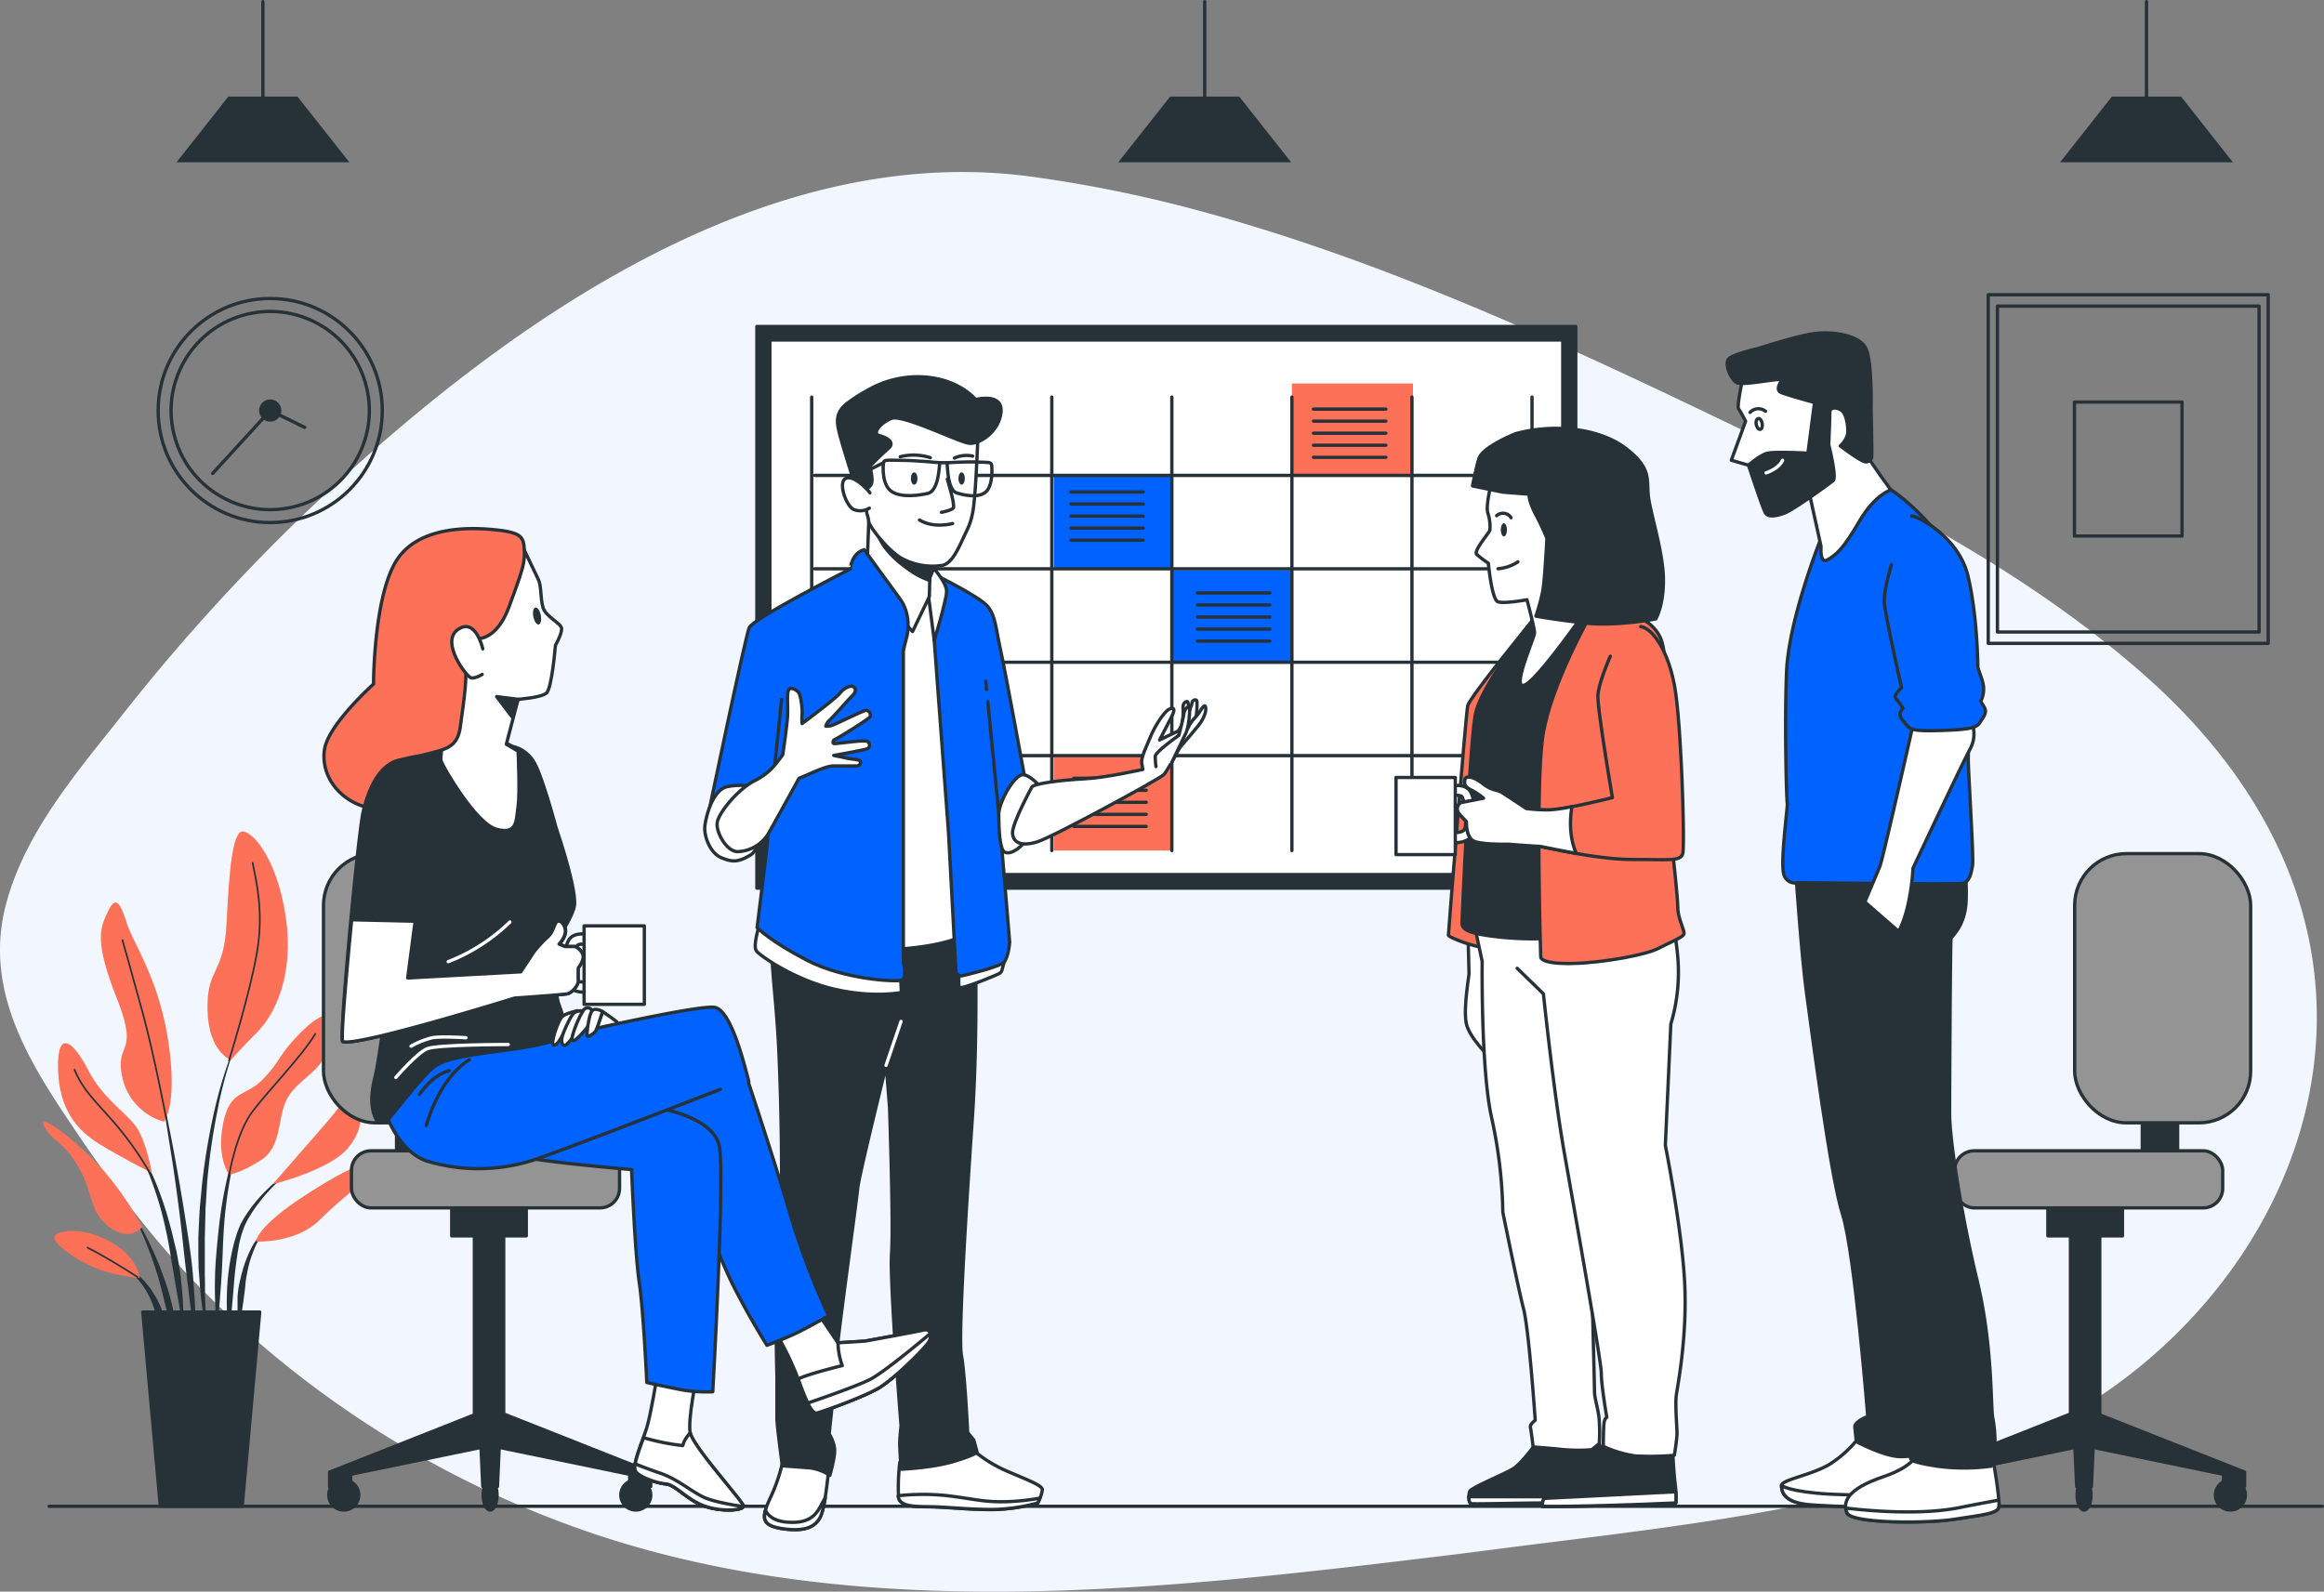 <svg xmlns="http://www.w3.org/2000/svg" width="702.005" height="480.91" viewBox="0 0 702.005 480.91">
  <rect x="0" y="0" width="702.005" height="480.91" fill="#808080" stroke="none"/>
  <g id="Standup_meeting-bro" data-name="Standup meeting-bro" transform="translate(-27.695 -7)">
    <g id="freepik--background-simple--inject-87">
      <path id="Tracé_119762" data-name="Tracé 119762" d="M673.9,209.62c-37.33-32.45-82-54.48-126.28-75.75C498,110,446.15,86.21,393,71.52a402,402,0,0,0-54-11.18c-80.13-10.7-156.82,43.54-212.3,95.25A592.085,592.085,0,0,0,65.19,222.3c-13.67,17.37-30,35.94-35.75,58.18-6.77,26.12,7.38,48,21.49,68.8C62.24,366,74,381.66,88.16,396.07a302.87,302.87,0,0,0,117.35,73.82c82.12,28.11,173.3,17.45,257.66,7.26q7.14-.86,14.26-1.79C529.52,468.57,581.27,464,630.87,445c72-27.55,120.5-108.43,84.46-183C705.47,241.61,691,224.47,673.9,209.62Z" fill="#f2f7ff"/>
    </g>
    <g id="freepik--Floor--inject-87">
      <line id="Ligne_3545" data-name="Ligne 3545" x2="686.67" transform="translate(42.53 462.12)" fill="none" stroke="#263238" stroke-linecap="round" stroke-linejoin="round" stroke-width="1"/>
    </g>
    <g id="freepik--Clock--inject-87">
      <circle id="Ellipse_779" data-name="Ellipse 779" cx="33.85" cy="33.85" r="33.85" transform="translate(75.47 97.19)" fill="none" stroke="#263238" stroke-linecap="round" stroke-linejoin="round" stroke-width="1"/>
      <circle id="Ellipse_780" data-name="Ellipse 780" cx="29.94" cy="29.94" r="29.94" transform="translate(73.301 108.782) rotate(-13.28)" fill="none" stroke="#263238" stroke-linecap="round" stroke-linejoin="round" stroke-width="1"/>
      <circle id="Ellipse_781" data-name="Ellipse 781" cx="2.86" cy="2.86" r="2.86" transform="translate(106.46 128.18)" fill="#263238" stroke="#263238" stroke-linecap="round" stroke-linejoin="round" stroke-width="1"/>
      <path id="Tracé_119764" data-name="Tracé 119764" d="M119.74,136.13l-10.42-5.09L91.94,150.03" fill="none" stroke="#263238" stroke-linecap="round" stroke-linejoin="round" stroke-width="1"/>
    </g>
    <g id="freepik--Picture--inject-87">
      <rect id="Rectangle_3540" data-name="Rectangle 3540" width="84.56" height="105.34" transform="translate(628.28 96.05)" fill="none" stroke="#263238" stroke-linecap="round" stroke-linejoin="round" stroke-width="1"/>
      <rect id="Rectangle_3541" data-name="Rectangle 3541" width="79.04" height="98.46" transform="translate(631.05 99.5)" fill="none" stroke="#263238" stroke-linecap="round" stroke-linejoin="round" stroke-width="1"/>
      <rect id="Rectangle_3542" data-name="Rectangle 3542" width="32.5" height="40.48" transform="translate(654.32 128.48)" fill="none" stroke="#263238" stroke-linecap="round" stroke-linejoin="round" stroke-width="1"/>
    </g>
    <g id="freepik--Lamps--inject-87">
      <line id="Ligne_3546" data-name="Ligne 3546" y1="31.62" transform="translate(391.59 7.5)" fill="none" stroke="#263238" stroke-linecap="round" stroke-linejoin="round" stroke-width="1"/>
      <path id="Tracé_119765" data-name="Tracé 119765" d="M417.7,56.03H365.49l15.66-19.85h20.89Z" fill="#263238"/>
      <line id="Ligne_3547" data-name="Ligne 3547" y1="31.62" transform="translate(676.08 7.5)" fill="none" stroke="#263238" stroke-linecap="round" stroke-linejoin="round" stroke-width="1"/>
      <path id="Tracé_119766" data-name="Tracé 119766" d="M702.18,56.03H649.97l15.66-19.85h20.89Z" fill="#263238"/>
      <line id="Ligne_3548" data-name="Ligne 3548" y1="31.62" transform="translate(107.11 7.5)" fill="none" stroke="#263238" stroke-linecap="round" stroke-linejoin="round" stroke-width="1"/>
      <path id="Tracé_119767" data-name="Tracé 119767" d="M133.22,56.03H81.01L96.67,36.18h20.88Z" fill="#263238"/>
    </g>
    <g id="freepik--Plant--inject-87">
      <path id="Tracé_119768" data-name="Tracé 119768" d="M99.38,321.27h0a.082.082,0,1,0-.13-.08,129.24,129.24,0,0,0-6.74,21.16,197.643,197.643,0,0,0-3.73,21.93l-.53,5.54c-.08.93-.18,1.85-.24,2.78l-.16,2.78c-.08,1.85-.19,3.71-.24,5.57v5.57l.06,2.78c0,.93.11,1.86.17,2.78.14,1.85.25,3.71.42,5.55.36,3.7.91,7.37,1.49,11a.1.1,0,0,0,.19-.02h0c0-1.86-.09-3.71-.13-5.56s-.21-3.68-.19-5.53,0-3.68-.06-5.53V380.95l.15-5.52.06-2.76c0-.92.11-1.84.16-2.75l.33-5.52a196.479,196.479,0,0,1,3.13-21.87,128,128,0,0,1,5.99-21.26Z" fill="#263238"/>
      <path id="Tracé_119769" data-name="Tracé 119769" d="M100.17,350.14a.095.095,0,1,0-.18-.06,128.321,128.321,0,0,0-6.25,28.43c-.49,4.83-1,9.66-1.1,14.52a120.2,120.2,0,0,0,.52,14.57.1.1,0,0,0,.19,0c.56-4.84.91-9.66,1.24-14.49s.39-9.65.7-14.47A128.741,128.741,0,0,1,97,364.28a132.26,132.26,0,0,1,3.17-14.14Z" fill="#263238"/>
      <path id="Tracé_119770" data-name="Tracé 119770" d="M116.18,360.29a.11.11,0,0,0-.14,0,49,49,0,0,0-10.7,9.33,43.115,43.115,0,0,0-4.18,5.82L100.3,377l-.68,1.69a15,15,0,0,0-.58,1.71c-.18.57-.37,1.15-.52,1.72a68.621,68.621,0,0,0-2.22,14.12,82.411,82.411,0,0,0,.53,14.22.11.11,0,0,0,.09.08.09.09,0,0,0,.11-.09l1.22-14.07A123.31,123.31,0,0,1,100,382.53c.13-.57.29-1.12.43-1.68a15.857,15.857,0,0,1,.5-1.66l.57-1.62.73-1.54a41.791,41.791,0,0,1,3.84-5.82,48.3,48.3,0,0,1,10.05-9.78h0a.11.11,0,0,0,.06-.14Z" fill="#263238"/>
      <path id="Tracé_119771" data-name="Tracé 119771" d="M108.43,378.37a15.7,15.7,0,0,0-4.87,5.85,34.932,34.932,0,0,0-2.72,7.17c-.19.61-.34,1.23-.48,1.86l-.44,1.87a32.589,32.589,0,0,0-.47,3.8c0,1.28,0,2.55,0,3.83a35,35,0,0,0,.5,3.8.13.13,0,0,0,.08.08.11.11,0,0,0,.12-.08,33.41,33.41,0,0,0,.67-3.74c.2-1.24.39-2.47.54-3.71s.34-2.45.44-3.68a26.962,26.962,0,0,1,.53-3.68,33.09,33.09,0,0,1,2.09-7.1,15.63,15.63,0,0,1,4.08-6.1h0a.106.106,0,0,0-.07-.17Z" fill="#263238"/>
      <path id="Tracé_119772" data-name="Tracé 119772" d="M86,392.47c-.53-6.25-1.56-12.43-2.53-18.61s-2.06-12.35-3.19-18.5-2.39-12.28-3.72-18.4a.1.1,0,0,0-.19,0c1.07,6.16,2,12.34,3,18.52s1.82,12.36,2.6,18.56,1.36,12.41,2.14,18.6l2.28,18.6a.1.1,0,0,0,.2-.01c.07-1.57.07-3.14.11-4.71s-.06-3.13-.09-4.7C86.49,398.72,86.22,395.6,86,392.47Z" fill="#263238"/>
      <path id="Tracé_119773" data-name="Tracé 119773" d="M82.24,392.38c-.33-2.47-.79-4.93-1.26-7.38l-.88-3.65c-.29-1.22-.56-2.44-.91-3.64a103.15,103.15,0,0,0-4.78-14.21l-.75-1.72-.83-1.68c-.53-1.13-1.17-2.21-1.78-3.3a27.63,27.63,0,0,0-4.51-6,.1.1,0,0,0-.13.14h0a27.661,27.661,0,0,1,4.12,6.11c.54,1.11,1.12,2.21,1.58,3.35l.74,1.7.65,1.74a101.859,101.859,0,0,1,4.16,14.21c.57,2.41,1,4.86,1.41,7.28l.59,3.66c.21,1.22.47,2.43.64,3.65.39,2.45.84,4.88,1.27,7.33s.82,4.89,1.34,7.34a.1.1,0,0,0,.1.08.09.09,0,0,0,.09-.09q0-3.75-.17-7.49C82.79,397.35,82.5,394.87,82.24,392.38Z" fill="#263238"/>
      <path id="Tracé_119774" data-name="Tracé 119774" d="M77.07,392.7a98.647,98.647,0,0,0-4-9.63,85.714,85.714,0,0,0-5-9.13.11.11,0,0,0-.13,0,.1.1,0,0,0,0,.14,85.287,85.287,0,0,1,4.25,9.4c1.27,3.2,2.41,6.44,3.37,9.74s1.67,6.64,2.55,9.95,1.67,6.64,2.68,10a.1.1,0,0,0,.09.07.09.09,0,0,0,.1-.09,49.729,49.729,0,0,0-1-10.4,64.839,64.839,0,0,0-2.91-10.05Z" fill="#263238"/>
      <path id="Tracé_119775" data-name="Tracé 119775" d="M76.86,403.62a23.159,23.159,0,0,0-2.75-5.77,24,24,0,0,0-4-5A18.81,18.81,0,0,0,67.56,391a10.62,10.62,0,0,0-2.89-1.31.1.1,0,1,0-.07.19h0a14.38,14.38,0,0,1,4.79,3.72,22.72,22.72,0,0,1,3.33,5.06c1,1.79,1.44,3.77,2.27,5.62.36.95.72,1.91,1.14,2.85A25.063,25.063,0,0,0,77.41,410h0a.11.11,0,0,0,.09.06.1.1,0,0,0,.1-.1,22.63,22.63,0,0,0-.12-3.19C77.33,405.7,77.11,404.66,76.86,403.62Z" fill="#263238"/>
      <path id="Tracé_119776" data-name="Tracé 119776" d="M77.24,345.91a17.79,17.79,0,0,1-12.6-13.39c-2.36-11,5.25-6.3-1.57-23.63s-5.25-21.26-2.89-26.25,3.67-3.41,5.77,3.15,9.72,16.8,12.6,36S77.24,345.91,77.24,345.91Z" fill="#fc7157"/>
      <path id="Tracé_119777" data-name="Tracé 119777" d="M97.46,327.27s-6.83-2.36-7.09-15.23,5-10.23,5.77-26.25,1.84-27.3,4.73-27.56S111.37,266.1,114,284s-3.41,29.67-8.66,34.92S97.46,327.27,97.46,327.27Z" fill="#fc7157"/>
      <path id="Tracé_119778" data-name="Tracé 119778" d="M73.57,361.4S72,352,68.84,347.48s-10-8.4-14.44-17.06-9.45-12.86-9.18-.53,5.77,18.64,12.6,22.84S73.57,361.4,73.57,361.4Z" fill="#fc7157"/>
      <path id="Tracé_119779" data-name="Tracé 119779" d="M70.68,377.67s-6.3-12.07-15.49-21-16.54-13.39-13.91-8.93,5.77,4.21,10.24,12.08,3.15,13.65,9.45,18.11S70.68,377.67,70.68,377.67Z" fill="#fc7157"/>
      <path id="Tracé_119780" data-name="Tracé 119780" d="M69.89,393.16c-.26-.79-.52-6.56-9.45-11.29s-17.32-2.89-16.27-.52,6.56,6.3,12.07,8.66S69.89,393.16,69.89,393.16Z" fill="#fc7157"/>
      <path id="Tracé_119781" data-name="Tracé 119781" d="M96.93,361.92s-3.94-5-1.84-15.49,6.83-7.87,12.08-13.39,4.2-6.3,9.45-12.07,10-8.93,12.07-6.56-1,9.71-4.2,13.91-8.13,6.3-10.5,11.55-1.31,13.65-7.35,17.59S96.93,361.92,96.93,361.92Z" fill="#fc7157"/>
      <path id="Tracé_119782" data-name="Tracé 119782" d="M110.06,364.81s9.45-10.76,16.27-18.64,9.45-13.91,9.71-8.66,2.37,9.45-3.15,16.27S110.06,364.81,110.06,364.81Z" fill="#fc7157"/>
      <path id="Tracé_119783" data-name="Tracé 119783" d="M105.07,382.13s-.26-4.2,14.7-13.91,21.26-11.55,19.69-7.61-8.14,7.87-15.23,15S105.07,382.13,105.07,382.13Z" fill="#fc7157"/>
      <path id="Tracé_119784" data-name="Tracé 119784" d="M77.87,344.79S74.35,326,70.68,312.57s-6-21.53-6-21.53" fill="none" stroke="#263238" stroke-linecap="round" stroke-linejoin="round" stroke-width="0.5"/>
      <path id="Tracé_119785" data-name="Tracé 119785" d="M96.85,327.47s6.38-20.41,8.48-32.75-.26-21.53-1.31-27" fill="none" stroke="#263238" stroke-linecap="round" stroke-linejoin="round" stroke-width="0.5"/>
      <path id="Tracé_119786" data-name="Tracé 119786" d="M72.74,361a99.72,99.72,0,0,0-9.67-13.78c-5.78-6.83-10.24-10.5-12.87-17.06" fill="none" stroke="#263238" stroke-linecap="round" stroke-linejoin="round" stroke-width="0.5"/>
      <path id="Tracé_119787" data-name="Tracé 119787" d="M96.93,361.92s2.1-12.6,7.09-19.16,15-16.8,18.9-23.37" fill="none" stroke="#263238" stroke-linecap="round" stroke-linejoin="round" stroke-width="0.5"/>
      <path id="Tracé_119788" data-name="Tracé 119788" d="M69.27,392.87s-8.83-5.75-15.13-8.9" fill="none" stroke="#263238" stroke-linecap="round" stroke-linejoin="round" stroke-width="0.5"/>
      <path id="Tracé_119789" data-name="Tracé 119789" d="M100.85,462.12H76.13l-5.3-58.69h35.32Z" fill="#263238" stroke="#263238" stroke-linecap="round" stroke-linejoin="round" stroke-width="1"/>
    </g>
    <g id="freepik--Board--inject-87">
      <rect id="Rectangle_3543" data-name="Rectangle 3543" width="247.36" height="169.7" transform="translate(256.32 105.64)" fill="#263238" stroke="#263238" stroke-linecap="round" stroke-linejoin="round" stroke-width="1"/>
      <rect id="Rectangle_3544" data-name="Rectangle 3544" width="239.51" height="161.51" transform="translate(260.25 109.73)" fill="#fff" stroke="#263238" stroke-linecap="round" stroke-linejoin="round" stroke-width="1"/>
      <rect id="Rectangle_3545" data-name="Rectangle 3545" width="35.2" height="28.22" transform="translate(346.02 150.64)" fill="#0062ff"/>
      <rect id="Rectangle_3546" data-name="Rectangle 3546" width="36.51" height="28.22" transform="translate(381.43 179.32)" fill="#0062ff"/>
      <path id="Tracé_124002" data-name="Tracé 124002" d="M0,0H35.2V28.22H0Z" transform="translate(346.02 235.76)" fill="#fc7157"/>
      <rect id="Rectangle_3548" data-name="Rectangle 3548" width="36.571" height="28.22" transform="translate(417.939 122.87)" fill="#fc7157"/>
      <line id="Ligne_3549" data-name="Ligne 3549" y2="137.02" transform="translate(272.88 126.97)" fill="none" stroke="#263238" stroke-linecap="round" stroke-linejoin="round" stroke-width="1"/>
      <line id="Ligne_3550" data-name="Ligne 3550" y2="137.02" transform="translate(309.14 126.97)" fill="none" stroke="#263238" stroke-linecap="round" stroke-linejoin="round" stroke-width="1"/>
      <line id="Ligne_3551" data-name="Ligne 3551" y2="137.02" transform="translate(345.41 126.97)" fill="none" stroke="#263238" stroke-linecap="round" stroke-linejoin="round" stroke-width="1"/>
      <line id="Ligne_3552" data-name="Ligne 3552" y2="137.02" transform="translate(381.67 126.97)" fill="none" stroke="#263238" stroke-linecap="round" stroke-linejoin="round" stroke-width="1"/>
      <line id="Ligne_3553" data-name="Ligne 3553" y2="137.02" transform="translate(417.94 126.97)" fill="none" stroke="#263238" stroke-linecap="round" stroke-linejoin="round" stroke-width="1"/>
      <line id="Ligne_3554" data-name="Ligne 3554" y2="137.02" transform="translate(454.2 126.97)" fill="none" stroke="#263238" stroke-linecap="round" stroke-linejoin="round" stroke-width="1"/>
      <line id="Ligne_3555" data-name="Ligne 3555" y2="137.02" transform="translate(490.47 126.97)" fill="none" stroke="#263238" stroke-linecap="round" stroke-linejoin="round" stroke-width="1"/>
      <line id="Ligne_3556" data-name="Ligne 3556" x2="217.14" transform="translate(273.79 150.64)" fill="none" stroke="#263238" stroke-linecap="round" stroke-linejoin="round" stroke-width="1"/>
      <line id="Ligne_3557" data-name="Ligne 3557" x2="217.14" transform="translate(273.79 178.86)" fill="none" stroke="#263238" stroke-linecap="round" stroke-linejoin="round" stroke-width="1"/>
      <line id="Ligne_3558" data-name="Ligne 3558" x2="217.14" transform="translate(273.79 207.09)" fill="none" stroke="#263238" stroke-linecap="round" stroke-linejoin="round" stroke-width="1"/>
      <line id="Ligne_3559" data-name="Ligne 3559" x2="217.14" transform="translate(273.79 235.31)" fill="none" stroke="#263238" stroke-linecap="round" stroke-linejoin="round" stroke-width="1"/>
      <line id="Ligne_3560" data-name="Ligne 3560" x2="21.85" transform="translate(351.17 155.65)" fill="none" stroke="#263238" stroke-linecap="round" stroke-linejoin="round" stroke-width="1"/>
      <line id="Ligne_3561" data-name="Ligne 3561" x2="21.85" transform="translate(351.17 159.29)" fill="none" stroke="#263238" stroke-linecap="round" stroke-linejoin="round" stroke-width="1"/>
      <line id="Ligne_3562" data-name="Ligne 3562" x2="21.85" transform="translate(351.17 162.93)" fill="none" stroke="#263238" stroke-linecap="round" stroke-linejoin="round" stroke-width="1"/>
      <line id="Ligne_3563" data-name="Ligne 3563" x2="21.85" transform="translate(351.17 166.57)" fill="none" stroke="#263238" stroke-linecap="round" stroke-linejoin="round" stroke-width="1"/>
      <line id="Ligne_3564" data-name="Ligne 3564" x2="21.85" transform="translate(351.17 170.21)" fill="none" stroke="#263238" stroke-linecap="round" stroke-linejoin="round" stroke-width="1"/>
      <line id="Ligne_3565" data-name="Ligne 3565" x2="21.85" transform="translate(389.41 186.15)" fill="none" stroke="#263238" stroke-linecap="round" stroke-linejoin="round" stroke-width="1"/>
      <line id="Ligne_3566" data-name="Ligne 3566" x2="21.85" transform="translate(389.41 189.79)" fill="none" stroke="#263238" stroke-linecap="round" stroke-linejoin="round" stroke-width="1"/>
      <line id="Ligne_3567" data-name="Ligne 3567" x2="21.85" transform="translate(389.41 193.43)" fill="none" stroke="#263238" stroke-linecap="round" stroke-linejoin="round" stroke-width="1"/>
      <line id="Ligne_3568" data-name="Ligne 3568" x2="21.85" transform="translate(389.41 197.07)" fill="none" stroke="#263238" stroke-linecap="round" stroke-linejoin="round" stroke-width="1"/>
      <line id="Ligne_3569" data-name="Ligne 3569" x2="21.85" transform="translate(389.41 200.71)" fill="none" stroke="#263238" stroke-linecap="round" stroke-linejoin="round" stroke-width="1"/>
      <line id="Ligne_3570" data-name="Ligne 3570" x2="21.85" transform="translate(352.08 242.14)" fill="none" stroke="#263238" stroke-linecap="round" stroke-linejoin="round" stroke-width="1"/>
      <line id="Ligne_3571" data-name="Ligne 3571" x2="21.85" transform="translate(352.08 245.78)" fill="none" stroke="#263238" stroke-linecap="round" stroke-linejoin="round" stroke-width="1"/>
      <line id="Ligne_3572" data-name="Ligne 3572" x2="21.85" transform="translate(352.08 249.42)" fill="none" stroke="#263238" stroke-linecap="round" stroke-linejoin="round" stroke-width="1"/>
      <line id="Ligne_3573" data-name="Ligne 3573" x2="21.85" transform="translate(352.08 253.06)" fill="none" stroke="#263238" stroke-linecap="round" stroke-linejoin="round" stroke-width="1"/>
      <line id="Ligne_3574" data-name="Ligne 3574" x2="21.85" transform="translate(352.08 256.7)" fill="none" stroke="#263238" stroke-linecap="round" stroke-linejoin="round" stroke-width="1"/>
      <line id="Ligne_3575" data-name="Ligne 3575" x2="21.85" transform="translate(424.46 130.61)" fill="none" stroke="#263238" stroke-linecap="round" stroke-linejoin="round" stroke-width="1"/>
      <line id="Ligne_3576" data-name="Ligne 3576" x2="21.85" transform="translate(424.46 134.25)" fill="none" stroke="#263238" stroke-linecap="round" stroke-linejoin="round" stroke-width="1"/>
      <line id="Ligne_3577" data-name="Ligne 3577" x2="21.85" transform="translate(424.46 137.89)" fill="none" stroke="#263238" stroke-linecap="round" stroke-linejoin="round" stroke-width="1"/>
      <line id="Ligne_3578" data-name="Ligne 3578" x2="21.85" transform="translate(424.46 141.53)" fill="none" stroke="#263238" stroke-linecap="round" stroke-linejoin="round" stroke-width="1"/>
      <line id="Ligne_3579" data-name="Ligne 3579" x2="21.85" transform="translate(424.46 145.18)" fill="none" stroke="#263238" stroke-linecap="round" stroke-linejoin="round" stroke-width="1"/>
    </g>
    <g id="freepik--Chair--inject-87">
      <rect id="Rectangle_3549" data-name="Rectangle 3549" width="10.67" height="18.95" transform="translate(685.48 359.44) rotate(180)" fill="#263238" stroke="#263238" stroke-linecap="round" stroke-linejoin="round" stroke-width="1"/>
      <rect id="Rectangle_3550" data-name="Rectangle 3550" width="53.17" height="81.34" rx="15.63" transform="translate(707.55 346.26) rotate(180)" fill="#949494" stroke="#263238" stroke-linecap="round" stroke-linejoin="round" stroke-width="1"/>
      <path id="Tracé_119790" data-name="Tracé 119790" d="M696.91,458.73a4.52,4.52,0,1,1,4.51,4.51A4.52,4.52,0,0,1,696.91,458.73Z" fill="#263238" stroke="#263238" stroke-linecap="round" stroke-linejoin="round" stroke-width="1"/>
      <path id="Tracé_119791" data-name="Tracé 119791" d="M608.7,458.73a4.52,4.52,0,1,1,4.51,4.51A4.52,4.52,0,0,1,608.7,458.73Z" fill="#263238" stroke="#263238" stroke-linecap="round" stroke-linejoin="round" stroke-width="1"/>
      <path id="Tracé_119792" data-name="Tracé 119792" d="M655.12,458.73c0-2.5.94-4.52,2.1-4.52s2.1,2,2.1,4.52-.94,4.51-2.1,4.51S655.12,461.22,655.12,458.73Z" fill="#263238" stroke="#263238" stroke-linecap="round" stroke-linejoin="round" stroke-width="1"/>
      <path id="Tracé_119793" data-name="Tracé 119793" d="M653.11,434.22V369.5h8.86v64.99l43.74,17.3v4.34h-6.36v-3.68l-42.14-8.69-42.15,8.69v3.68h-6.35v-4.34Z" fill="#263238" stroke="#263238" stroke-linecap="round" stroke-linejoin="round" stroke-width="1"/>
      <path id="Tracé_119794" data-name="Tracé 119794" d="M659.44,456.12H655l-.95-21.01h6.34Z" fill="#263238" stroke="#263238" stroke-linecap="round" stroke-linejoin="round" stroke-width="1"/>
      <rect id="Rectangle_3551" data-name="Rectangle 3551" width="22.53" height="13.38" transform="translate(668.82 380.42) rotate(180)" fill="#263238" stroke="#263238" stroke-linecap="round" stroke-linejoin="round" stroke-width="1"/>
      <rect id="Rectangle_3552" data-name="Rectangle 3552" width="80.98" height="17.25" rx="5.91" transform="translate(699.1 371.96) rotate(180)" fill="#949494" stroke="#263238" stroke-linecap="round" stroke-linejoin="round" stroke-width="1"/>
    </g>
    <g id="freepik--character-4--inject-87">
      <path id="Tracé_119795" data-name="Tracé 119795" d="M589.72,440.64a34,34,0,0,1-9.56,8.91c-5.65,3.25-14.33,4.56-14.33,6.29s.65,4.78,7.16,5.65,34.75,1.3,38.44.43.22-19.11.22-19.11S594.49,443.68,589.72,440.64Z" fill="#fff" stroke="#263238" stroke-linecap="round" stroke-linejoin="round" stroke-width="1"/>
      <path id="Tracé_119796" data-name="Tracé 119796" d="M573,461.49c6.52.87,34.75,1.3,38.44.43.94-.22,1.42-1.57,1.6-3.47-7.87.25-23.22.48-32.43,0-12.38-.65-14.77-2.61-14.77-2.61C565.83,457.58,566.48,460.62,573,461.49Z" fill="#fff" stroke="#263238" stroke-linecap="round" stroke-linejoin="round" stroke-width="1"/>
      <path id="Tracé_119797" data-name="Tracé 119797" d="M570.17,270.82s1.74,25.63,3.26,36.49,7.17,55.15,10.86,66.66,7.6,61,7.6,61-4.13,1.52-3.91,3.25.43,4.35.43,4.35,8.47,4.56,13.47,4.56S613.17,445,613.17,445s-1.3-19.33-2-34.53-6.94-79.92-6.94-79.92L603,266.05Z" fill="#263238" stroke="#263238" stroke-linecap="round" stroke-linejoin="round" stroke-width="1"/>
      <path id="Tracé_119798" data-name="Tracé 119798" d="M606.87,445.42s.44,4.13-10.42,7.82-12.16,7.6-10.86,10.86,23.89,3.25,32.36,1.95,12.81-1.74,13.46-3.47-1.74-15-1.74-15Z" fill="#fff" stroke="#263238" stroke-linecap="round" stroke-linejoin="round" stroke-width="1"/>
      <path id="Tracé_119799" data-name="Tracé 119799" d="M631.41,462.58a7.47,7.47,0,0,0,.06-2.33c-3,.55-7,1.3-12.22,2.33-11.6,2.25-26.9.92-34,.08a5.646,5.646,0,0,0,.37,1.44c1.3,3.25,23.89,3.25,32.36,1.95S630.76,464.31,631.41,462.58Z" fill="#fff" stroke="#263238" stroke-linecap="round" stroke-linejoin="round" stroke-width="1"/>
      <path id="Tracé_119800" data-name="Tracé 119800" d="M578,277.12l6.3,7.6s4.77,52.55,6.51,66.24,10,62.54,10,62.54L606,439.56l-1.3,3.25a9.811,9.811,0,0,0,0,4.35c.22.87-.22,1.52,8,2.82a60.378,60.378,0,0,0,16.51,0,17.5,17.5,0,0,0,1.08-6.08,37.193,37.193,0,0,0-.65-8.47c-.65-3.47,0-21.93-4.77-41.69s-8.26-42.57-8.26-50.17.22-52.12.44-53,4.34-3.7,4.56-11.73-.87-11.08-.87-11.08H578.42" fill="#263238" stroke="#263238" stroke-linecap="round" stroke-linejoin="round" stroke-width="1"/>
      <path id="Tracé_119801" data-name="Tracé 119801" d="M577.77,169.63S568,194,567.35,210s0,38.87.22,39.74-2.39,19.11-.87,21.93a3.48,3.48,0,0,0,4.12,2s47.56.65,49.73.21,2.61-3.25,3-5.43-1.3-28-1.3-31.92,1.3-47.56-4.13-59.72-18.89-22.15-20.63-22.58S581.68,158.55,577.77,169.63Z" fill="#0062ff" stroke="#263238" stroke-linecap="round" stroke-linejoin="round" stroke-width="1"/>
      <path id="Tracé_119802" data-name="Tracé 119802" d="M554,121.8s-1.66,8-1.17,8.64,2.16,3.82,2.16,3.82l-4.32,11.8,5.16,1.49,7.31,12.63L574.45,157l3.33,15.12s-.5,5.48,2,4,4.65-3.16,9.47-11.47,9.63-9.63,9.63-9.63-6-8-7.14-10.47-.5-6.64-2.49-16.78-8.81-12.29-18.11-12.29S554.85,117.31,554,121.8Z" fill="#fff" stroke="#263238" stroke-linecap="round" stroke-linejoin="round" stroke-width="1"/>
      <path id="Tracé_119803" data-name="Tracé 119803" d="M558.67,112.33s-7.48,1.66-8.81,3.16.67,6.14,2.5,7.14S566,121,565.81,121.8s-2,3,0,3.82,10,3,10,3l-2,15.29s-9.8-.5-12.13,0-5.81,3.65-5.81,3.65S560.16,160.68,561,162s3.15,1,5.81,0,13.46-8.81,14.62-9.81-1.33-10.8-1.33-10.8.33-8.14.33-9.8,2.16-1.66,3.66-.5,2,5.65,1.66,7.31a7.709,7.709,0,0,1-2.16,3.33s6.31,4.81,7.64,4.81a1.72,1.72,0,0,0,1.83-1.32c.17-.5-.17-14.79-.17-14.79s.34-13.62-1.49-17.94-10.47-5.49-15.95-4.66S558.67,112.33,558.67,112.33Z" fill="#263238" stroke="#263238" stroke-linecap="round" stroke-linejoin="round" stroke-width="1"/>
      <path id="Tracé_119804" data-name="Tracé 119804" d="M560,134.93c.16.91-.11,1.71-.61,1.8s-1-.58-1.19-1.48.12-1.71.62-1.79S559.83,134,560,134.93Z" fill="none" stroke="#263238" stroke-linecap="round" stroke-linejoin="round" stroke-width="1"/>
      <path id="Tracé_119805" data-name="Tracé 119805" d="M556.34,131.6a3.41,3.41,0,0,1,4.66-.33" fill="none" stroke="#263238" stroke-linecap="round" stroke-linejoin="round" stroke-width="1"/>
      <path id="Tracé_119806" data-name="Tracé 119806" d="M561.16,149.88s3.82-1.17,5-3.82" fill="none" stroke="#fff" stroke-linecap="round" stroke-linejoin="round" stroke-width="1"/>
      <path id="Tracé_119807" data-name="Tracé 119807" d="M605.79,225s-9.34,41.48-10.21,43.65S591,279.51,591,279.51l10.21,8.9s1.52-2.39,2.82-8a68.281,68.281,0,0,0,1.52-11.08s14.77-31.48,17.15-35.83.66-7.6.66-8.68S605.79,225,605.79,225Z" fill="#fff" stroke="#263238" stroke-linecap="round" stroke-linejoin="round" stroke-width="1"/>
      <path id="Tracé_119808" data-name="Tracé 119808" d="M599.05,177.66s-2.38,7.6-2.17,11.29,5.21,25.85,5.21,25.85-2.6,2.39-1.73,3.25a21.628,21.628,0,0,1,2.17,3s-2,1.52,0,3.7,1.08,3.25,10.2,3,11.95-.66,13-2.39,2.39-3,1.31-4.78L626,218.92a8.25,8.25,0,0,0,.87-4.34c-.22-2.39-1.74-5.21-1.74-6.3s-.21-15.85-3-27.36-14.76-17.81-16.94-18" fill="#0062ff" stroke="#263238" stroke-linecap="round" stroke-linejoin="round" stroke-width="1"/>
    </g>
    <g id="freepik--character-3--inject-87">
      <path id="Tracé_119809" data-name="Tracé 119809" d="M471.09,287.13s.35,13.62.35,14.13-1.71,10.22-.86,14.82,7.67,10.9,7.67,10.9l.68-41Z" fill="#fff" stroke="#263238" stroke-linecap="round" stroke-linejoin="round" stroke-width="1"/>
      <path id="Tracé_119810" data-name="Tracé 119810" d="M491.64,193.2s-20,24.36-20.6,27.06-5.83,68.69-5.83,69.32,8.12,3.75,11.45,3.75h4.78s-5.62-45.38-3.12-62.24,8.54-21.65,13.12-28.1S496,191.54,491.64,193.2Z" fill="#fc7157" stroke="#263238" stroke-linecap="round" stroke-linejoin="round" stroke-width="1"/>
      <path id="Tracé_119811" data-name="Tracé 119811" d="M492.69,441.74s-5.21,7.49-8.12,9.16-12.49,5.62-12.91,6.66-.41,3.54.42,3.75,15.19-.21,23.94-.21,14.57.41,15.61-.63.21-14.57-.84-17.27l-1-2.71-15.61-.42Z" fill="#263238" stroke="#263238" stroke-linecap="round" stroke-linejoin="round" stroke-width="1"/>
      <path id="Tracé_119812" data-name="Tracé 119812" d="M512,459.22H471.39c0,1,.18,2,.69,2.09.83.2,15.19-.21,23.94-.21s14.57.41,15.61-.63a2.62,2.62,0,0,0,.37-1.25Z" fill="#fff" stroke="#263238" stroke-linecap="round" stroke-linejoin="round" stroke-width="1"/>
      <path id="Tracé_119813" data-name="Tracé 119813" d="M472.7,284.79l2.71,12.7s-.42,33.1,2.91,47.46a141.921,141.921,0,0,1,3.33,28.31s4.58,22.69,6.25,29.14,3.54,33.72,3.54,33.72-1.67,1.25-1.46,2.08.83,6,.83,6,.83,0,7.5.62a53.5,53.5,0,0,0,10.19.21l2.29-1.87a58,58,0,0,0,0-6.66c-.2-3.75-1.45-6.67-1.45-9.16s-1.46-57.45-1.46-57.45l.62-86.18-36.42-2.08Z" fill="#fff" stroke="#263238" stroke-linecap="round" stroke-linejoin="round" stroke-width="1"/>
      <path id="Tracé_119814" data-name="Tracé 119814" d="M513.08,441.32a40.431,40.431,0,0,1-3.74,7.08c-1.88,2.5-9.58,6.87-12.7,8.53a6.25,6.25,0,0,0-3.12,5.21s7.07.21,30.39-.63l10-.41a31.005,31.005,0,0,0-.21-5.83c-.41-3.12-.83-11-.83-11Z" fill="#263238" stroke="#263238" stroke-linecap="round" stroke-linejoin="round" stroke-width="1"/>
      <path id="Tracé_119815" data-name="Tracé 119815" d="M523.91,461.51l10-.41a28.98,28.98,0,0,0,0-3.37l-39.84,2a6.63,6.63,0,0,0-.55,2.38S500.59,462.35,523.91,461.51Z" fill="#fff" stroke="#263238" stroke-linecap="round" stroke-linejoin="round" stroke-width="1"/>
      <path id="Tracé_119816" data-name="Tracé 119816" d="M486,299.57l7.91,7.7s3.13,30,6.25,47.67,11.24,63.28,11.24,67,1.66,13.33,1.66,13.33-.62.2-.83,1.66S512,444,512,444a34.158,34.158,0,0,0,9.79,2.91,83,83,0,0,0,11.65-.2,63.355,63.355,0,0,0,.84-6.46c0-1.66-.63-8.95-.21-11.86s3.33-17.7,2.5-33.93-5.83-41.42-5.83-41.42l1.66-36.64a54.441,54.441,0,0,0,2.08-20.4c-1-11.24-3.53-15.61-3.53-15.61l-48.71.21" fill="#fff" stroke="#263238" stroke-linecap="round" stroke-linejoin="round" stroke-width="1"/>
      <path id="Tracé_119817" data-name="Tracé 119817" d="M491.64,193.2S475,213.81,473.33,223s-4,61-4,63.07,3.33,2.91,7.29,3.54a95.569,95.569,0,0,0,17.07,1c6.86-.21,13.94-2.5,15-3.75s-1-38.09,2.5-58.28,7.08-31,5-35S498.72,189,491.64,193.2Z" fill="#263238" stroke="#263238" stroke-linecap="round" stroke-linejoin="round" stroke-width="1"/>
      <path id="Tracé_119818" data-name="Tracé 119818" d="M508.5,192.16S496,214,493.73,229.42s-.63,66.82-.63,66.82,0,2.08,9.58,1.87,22.48-2.7,26-4.58,7.49-3.33,7.7-4.37-1.88-4.78-1.88-7.91-1.45-16-1.45-16-.42-56.82-3.54-64.94S514.12,189.87,508.5,192.16Z" fill="#fc7157" stroke="#263238" stroke-linecap="round" stroke-linejoin="round" stroke-width="1"/>
      <path id="Tracé_119819" data-name="Tracé 119819" d="M478.11,153.24s-1.66,6.66-1,8.74a13,13,0,0,1,.63,5.2c-.21.84-5,6.25-4,7.29a32.2,32.2,0,0,0,3.54,2.71s1,11,2.92,11.65,8.74-.62,8.74-.62,2.29,8.53,2.29,10-7.08,17.07-3.12,15.82,19.77-24.15,19.77-24.15-.21-29.35-4.79-36.84S484.78,146.79,478.11,153.24Z" fill="#fff" stroke="#263238" stroke-linecap="round" stroke-linejoin="round" stroke-width="1"/>
      <path id="Tracé_119820" data-name="Tracé 119820" d="M482.9,167.08c0,1.09-.42,2-.93,2s-.94-.89-.94-2,.42-2,.94-2S482.9,166,482.9,167.08Z" fill="#263238"/>
      <path id="Tracé_119821" data-name="Tracé 119821" d="M479.78,162.81a2.88,2.88,0,0,1,4.37.63" fill="none" stroke="#263238" stroke-linecap="round" stroke-linejoin="round" stroke-width="1"/>
      <path id="Tracé_119822" data-name="Tracé 119822" d="M480.2,178.84a12.73,12.73,0,0,0,6-2.08" fill="none" stroke="#263238" stroke-linecap="round" stroke-linejoin="round" stroke-width="1"/>
      <path id="Tracé_119823" data-name="Tracé 119823" d="M485.61,138s-10.2,4-11.24,7.7-1.88,8.12-1.88,8.12l9.16,1.88,7.91.62s-.21,1.87,2.08,6.24a76.156,76.156,0,0,1,3.33,7.08s-.62,12.28-1.24,15.82a58.988,58.988,0,0,1-2.09,7.7s5.21,1,14.78,2.09S527.86,194,527.86,194s2.5-4.17,2.29-12.49-4.16-20.19-4.58-25,.84-8.12-6.66-13.95S498.1,134.71,485.61,138Z" fill="#263238" stroke="#263238" stroke-linecap="round" stroke-linejoin="round" stroke-width="1"/>
      <path id="Tracé_119824" data-name="Tracé 119824" d="M467.17,261.61a10.188,10.188,0,0,1-1.57-.11l.47-3c1,.15,3.26.14,3.95-.84.94-1.34.2-8.77-.75-10-.36-.42-2.07-.42-3.3-.13l-.69-2.93c.74-.17,4.52-.93,6.27,1.11s2.8,11,.92,13.7C471.18,261.27,468.78,261.61,467.17,261.61Z" fill="#fff" stroke="#263238" stroke-linecap="round" stroke-linejoin="round" stroke-width="1"/>
      <rect id="Rectangle_3553" data-name="Rectangle 3553" width="17.9" height="23.31" transform="translate(449.39 241.91)" fill="#fff" stroke="#263238" stroke-linecap="round" stroke-linejoin="round" stroke-width="1"/>
      <path id="Tracé_119825" data-name="Tracé 119825" d="M514.12,205.28s-3.53,7.91-3.74,11.86S514.75,248,514.75,248s-15,3.74-19.15,3.74a50.726,50.726,0,0,1-6.87-.41s-5.62-3.75-7.29-4.79-2.91-.42-5.82-2.71-5.21-2.49-5.42-1.24-.2,2.08,1.88,3.12a19.808,19.808,0,0,1,3.74,2.5s-5,1-6.45,1.25-1.87,2.28-1,3.33,2.29,2.49,2.29,2.49-.21,5,2.5,6,10.2.83,10.2.83,7.91.63,9.16.63,17.07,3.95,28.31,3.95,14.57.63,15.19-1.87-.42-39.34-2.5-50.58-6.87-17.49-10.2-17.9" fill="#fc7157" stroke="#263238" stroke-linecap="round" stroke-linejoin="round" stroke-width="1"/>
      <path id="Tracé_119826" data-name="Tracé 119826" d="M502.52,250.7a44.739,44.739,0,0,1-6.92,1,50.731,50.731,0,0,1-6.87-.41s-5.62-3.75-7.29-4.79-2.91-.42-5.82-2.71-5.21-2.49-5.42-1.24-.2,2.08,1.88,3.12a19.808,19.808,0,0,1,3.74,2.5s-5,1-6.45,1.25-1.87,2.28-1,3.33,2.29,2.49,2.29,2.49-.21,5,2.5,6,10.2.83,10.2.83,7.91.63,9.16.63c.66,0,5.36,1.1,11.31,2.13C501.64,259.82,501.92,254.35,502.52,250.7Z" fill="#fff" stroke="#263238" stroke-linecap="round" stroke-linejoin="round" stroke-width="1"/>
    </g>
    <g id="freepik--character-2--inject-87">
      <path id="Tracé_119827" data-name="Tracé 119827" d="M264.59,446.37a53.051,53.051,0,0,1-4,12.76c-3,6.37-3.19,8.77,3.59,9.76s10.16-.6,11.56-4.18,2-12.16,2.39-14.15S273.17,442.38,264.59,446.37Z" fill="#fff" stroke="#263238" stroke-linecap="round" stroke-linejoin="round" stroke-width="1"/>
      <path id="Tracé_119828" data-name="Tracé 119828" d="M275.76,461.72c-1.4,2.59-3.19,5.78-10.37,5.18-4.07-.34-5.77-2.1-6.47-3.55-.92,3.3.27,4.81,5.28,5.54,6.77,1,10.16-.6,11.56-4.18a28.33,28.33,0,0,0,1.2-5.18C276.6,460.17,276.19,460.91,275.76,461.72Z" fill="#fff" stroke="#263238" stroke-linecap="round" stroke-linejoin="round" stroke-width="1"/>
      <path id="Tracé_119829" data-name="Tracé 119829" d="M321,444.58a40.32,40.32,0,0,0,10.56,6.77c6.38,2.79,11,4.39,11,5.78a12.25,12.25,0,0,1-1.4,4,55.249,55.249,0,0,1-13.55,2c-6.78,0-12.36-.6-17.34-.8s-10.77.4-11.16-3.18a64.04,64.04,0,0,1,.39-10.37S317,443.38,321,444.58Z" fill="#fff" stroke="#263238" stroke-linecap="round" stroke-linejoin="round" stroke-width="1"/>
      <path id="Tracé_119830" data-name="Tracé 119830" d="M341.13,461.12s.35-.65.7-1.47a70.464,70.464,0,0,1-9.87,1.07c-7.17.2-9.76-.8-17.94-1.79a69.311,69.311,0,0,0-15,0v.17c.39,3.58,6.18,3,11.16,3.18s10.56.8,17.34.8A55.249,55.249,0,0,0,341.13,461.12Z" fill="#fff" stroke="#263238" stroke-linecap="round" stroke-linejoin="round" stroke-width="1"/>
      <path id="Tracé_119831" data-name="Tracé 119831" d="M322.21,288.28s1,30.15-.82,56.81-4.31,65.83-3.28,71.37S320,439.84,320,439.84l1.85,2.26,1,3.69s-1,1-7.38,2.87-15.59,2.26-15.59,2.26-.41-6.16-.41-7.8.41-5.33.41-5.33-3.48-43.27-2.87-52.09-.61-44.1-.61-44.1l-1-12.71s-8.2,33-8.61,37.12-6.16,45.94-6.16,48.4-2.46,25.84-2.46,25.84a11.81,11.81,0,0,1,1.64,4.51c.21,2.26-1.43,8-1.43,8a14.76,14.76,0,0,0-5.95-2.25l-8.41-.62s-1.64-11.9-1.64-14.36V422.82s-.82-29.33.62-40.61.61-46.14-.21-60.91-2.87-27.89-1.43-31.17a42.831,42.831,0,0,0,2.25-7.39,228.49,228.49,0,0,0,31.79,4.31c17,1,25.64-2.05,25.64-2.05Z" fill="#263238" stroke="#263238" stroke-linecap="round" stroke-linejoin="round" stroke-width="1"/>
      <line id="Ligne_3580" data-name="Ligne 3580" y1="13.27" x2="4.53" transform="translate(295.34 315.62)" fill="none" stroke="#fff" stroke-linecap="round" stroke-linejoin="round" stroke-width="1"/>
      <path id="Tracé_119832" data-name="Tracé 119832" d="M295,293.75s3.67.39,11.59-.77,11.19-2.9,11.19-2.9-5.21-100.57-5.21-101.54a6.09,6.09,0,0,0-5.4-6.47c-5.41-1-12.55,1.35-14.1,7.34S295,293.75,295,293.75Z" fill="#fff" stroke="#263238" stroke-linecap="round" stroke-linejoin="round" stroke-width="1"/>
      <path id="Tracé_119833" data-name="Tracé 119833" d="M317.56,299s-.58,6,0,6.37,6.18-1.73,9.85-3.28,2.45-.93,3.63-4.42.81-3.49-2.86-2.53S317.56,299,317.56,299Z" fill="#fff" stroke="#263238" stroke-linecap="round" stroke-linejoin="round" stroke-width="1"/>
      <path id="Tracé_119834" data-name="Tracé 119834" d="M309.9,200.56l4.32,58.21,2.24,42s.74,1.34,1.93,1.05,11.46-2.68,12.65-4.17,1.64-5.36,1.64-6-3.12-37.22-3.12-37.22l8-10.72s-6.11-33.49-7.6-40.19-1.48-10.27-3.87-13.25-16.08-9.68-16.08-9.68Z" fill="#0062ff" stroke="#263238" stroke-linecap="round" stroke-linejoin="round" stroke-width="1"/>
      <path id="Tracé_119835" data-name="Tracé 119835" d="M308.27,177s5.51,5.8,5.36,8.78-3.73,14.74-3.73,14.74l-2.23-17.27S306.48,179,308.27,177Z" fill="#fff" stroke="#263238" stroke-linecap="round" stroke-linejoin="round" stroke-width="1"/>
      <path id="Tracé_119836" data-name="Tracé 119836" d="M290.12,164.64l-.46,12.18s4,10,6.55,13,7.14,8,7.14,8l5.07-10.57.14-5.81,2.24-5.51a24.65,24.65,0,0,1-9.68-4.61c-4.76-3.72-9.68-8.19-10.12-8.34S290.12,164.64,290.12,164.64Z" fill="#fff" stroke="#263238" stroke-linecap="round" stroke-linejoin="round" stroke-width="1"/>
      <path id="Tracé_119837" data-name="Tracé 119837" d="M293.12,169s1.29,4.73,9.46,10.32a23.939,23.939,0,0,0,6,3.08v-.92l2.24-5.51a24.65,24.65,0,0,1-9.68-4.61c-1.21-.95-2.42-1.94-3.58-2.89L296,168Z" fill="#263238" stroke="#263238" stroke-linecap="round" stroke-linejoin="round" stroke-width="1"/>
      <path id="Tracé_119838" data-name="Tracé 119838" d="M323.12,138.6s-.53,12.48-.89,16.77-.54,8-2.5,11.95-4.1,10-7.49,10.52a19.29,19.29,0,0,1-12.48-2.32c-4.11-2.5-9.46-9.45-9.64-10.88a9.89,9.89,0,0,0-.53-2.32s-2.14-12.84-2.14-18.55.53-10.52,9.63-13.73S323.12,138.6,323.12,138.6Z" fill="#fff" stroke="#263238" stroke-linecap="round" stroke-linejoin="round" stroke-width="1"/>
      <path id="Tracé_119839" data-name="Tracé 119839" d="M293.33,138.6s5.53,1.43,2.68,3.92-5.53,5.35-5.53,5.35.89,3.57.54,5-2.14,2.5-3.39,1.07-2.32-2.5-2.32-2.5-3.39-10.7-4.1-13.73-1.43-6.25,3-9.28a46.092,46.092,0,0,1,5.35-3.39,30.13,30.13,0,0,1,17.84-4.1c10.34.89,15,6.78,15,6.78s8.2-2.14,7.67,3.74-6.42,9.81-9.63,9.46-20.16-8.92-23.55-7.49S291,138.06,293.33,138.6Z" fill="#263238" stroke="#263238" stroke-linecap="round" stroke-linejoin="round" stroke-width="1"/>
      <path id="Tracé_119840" data-name="Tracé 119840" d="M313.85,151.8s2.49,8,1.78,8.74-3.57,1.25-3.57,1.25" fill="none" stroke="#263238" stroke-linecap="round" stroke-linejoin="round" stroke-width="1"/>
      <path id="Tracé_119841" data-name="Tracé 119841" d="M315.45,165.18s-5.71,1.6-10-1.07" fill="none" stroke="#263238" stroke-linecap="round" stroke-linejoin="round" stroke-width="1"/>
      <path id="Tracé_119842" data-name="Tracé 119842" d="M311.56,146.8s-7.52-.71-11.45-.71-5.35-.36-5.53.71-.53,6.78,2.5,8.74,8.56,1.07,10.88.54,3-4.46,3.21-5.71S311.56,146.8,311.56,146.8Z" fill="none" stroke="#263238" stroke-linecap="round" stroke-linejoin="round" stroke-width="1"/>
      <path id="Tracé_119843" data-name="Tracé 119843" d="M313.77,146.82s6-.38,9.09-.22,4.24-.12,4.38.92.43,6.55-2,8.31-6.79.68-8.64.07-2.4-4.42-2.54-5.63S313.77,146.82,313.77,146.82Z" fill="none" stroke="#263238" stroke-linecap="round" stroke-linejoin="round" stroke-width="1"/>
      <line id="Ligne_3581" data-name="Ligne 3581" x1="9.27" y2="4.64" transform="translate(285.31 146.8)" fill="none" stroke="#263238" stroke-linecap="round" stroke-linejoin="round" stroke-width="1"/>
      <line id="Ligne_3582" data-name="Ligne 3582" x2="2.4" transform="translate(311.56 146.8)" fill="none" stroke="#263238" stroke-linecap="round" stroke-linejoin="round" stroke-width="1"/>
      <path id="Tracé_119844" data-name="Tracé 119844" d="M290.48,155.9s-4.1-5.17-7-4.46-.35,8.21,2,9.45a5.166,5.166,0,0,0,4.81-.35" fill="#fff" stroke="#263238" stroke-linecap="round" stroke-linejoin="round" stroke-width="1"/>
      <path id="Tracé_119845" data-name="Tracé 119845" d="M304.84,151.58c0,1-.43,1.86-1,1.86s-1-.83-1-1.86.43-1.86,1-1.86S304.84,150.55,304.84,151.58Z" fill="#263238"/>
      <ellipse id="Ellipse_782" data-name="Ellipse 782" cx="0.97" cy="1.86" rx="0.97" ry="1.86" transform="translate(317.2 149.72)" fill="#263238"/>
      <path id="Tracé_119846" data-name="Tracé 119846" d="M299.63,145a16.57,16.57,0,0,1,9.08.29" fill="none" stroke="#263238" stroke-linecap="round" stroke-linejoin="round" stroke-width="1"/>
      <path id="Tracé_119847" data-name="Tracé 119847" d="M316,145.4a8.73,8.73,0,0,1,5.51-.59" fill="none" stroke="#263238" stroke-linecap="round" stroke-linejoin="round" stroke-width="1"/>
      <path id="Tracé_119848" data-name="Tracé 119848" d="M299.78,303.21l.21,3.67s-8.49,1.73-20.27-1-22.39-10-23.55-11.58,1-8.11,1-8.11-1.55-.38,1.16.58,13.32,10.23,27.79,12.74S300,301.09,299.78,303.21Z" fill="#fff" stroke="#263238" stroke-linecap="round" stroke-linejoin="round" stroke-width="1"/>
      <path id="Tracé_119849" data-name="Tracé 119849" d="M288.76,173.09s7.3,10.13,10.72,14.74,2.53,10.27,2.09,11.76-1,4-1,4V297.7s1.34,5.06-.75,5.51-17.27-.3-28.43-6.1-15-9.83-15-9.83l2.83-22.93,1.19-12.8-18.46.09s10.87-52.2,12.06-55,30.52-17.72,30.52-17.72S284.89,174.06,288.76,173.09Z" fill="#0062ff" stroke="#263238" stroke-linecap="round" stroke-linejoin="round" stroke-width="1"/>
      <line id="Ligne_3583" data-name="Ligne 3583" x1="0.24" y1="2.49" transform="translate(325.46 212.83)" fill="none" stroke="#263238" stroke-linecap="round" stroke-linejoin="round" stroke-width="1"/>
      <line id="Ligne_3584" data-name="Ligne 3584" x1="3.49" y1="35.44" transform="translate(326.07 219.01)" fill="none" stroke="#263238" stroke-linecap="round" stroke-linejoin="round" stroke-width="1"/>
      <line id="Ligne_3585" data-name="Ligne 3585" y1="33.25" x2="3.47" transform="translate(260.33 218.3)" fill="#fff" stroke="#263238" stroke-linecap="round" stroke-linejoin="round" stroke-width="1"/>
      <path id="Tracé_119850" data-name="Tracé 119850" d="M255.33,244.66a21,21,0,0,0-7.83,0c-4.51.8-6.63,9.16-6.9,12.08s1.59,8,5,9.42,5.18,1.32,8.76-.8,3.19-11.94,3-15.26a9.05,9.05,0,0,0-2.03-5.44Z" fill="#fff" stroke="#263238" stroke-linecap="round" stroke-linejoin="round" stroke-width="1"/>
      <path id="Tracé_119851" data-name="Tracé 119851" d="M264.14,235.06s1.32-8.9,1.46-11.81-.27-6.51.26-7.7,2.39-.13,3.05.66,1.2,4.91,1.07,6.5a16.909,16.909,0,0,0,0,2.92s10.21-7.56,11.41-9.15,3.58-2.79,4.38-1.73-.14,2-1.07,2.92-5.7,6.37-6.5,7a3.7,3.7,0,0,0-1.06,1.72,4.55,4.55,0,0,0,2-.27c1.2-.39,9.42-4.51,10.22-4.51a1.47,1.47,0,0,1,1.19,1.86c-.26.8-10.35,6.9-10.74,7s-.8,1.07-.14,1.2,8.89-1.2,9.95-.67a1.27,1.27,0,0,1,.27,2.13c-.53.4-10.35,2.12-10.35,2.12l4.51.93c1.33.27,3.58.27,3.58,1.06s-.53,1.2-1.46,1.2h-6.9c-1.46,0-4.37,1.19-6.76,2.25s-3.45,1.46-3.45,1.46-6.51,11.81-8.89,16.06a11.4,11.4,0,0,1-9.43,6.1c-3.45.27-7-6-6.36-9s6.23-9.82,11.14-12.34S261.88,238,264.14,235.06Z" fill="#fff" stroke="#263238" stroke-linecap="round" stroke-linejoin="round" stroke-width="1"/>
      <path id="Tracé_119852" data-name="Tracé 119852" d="M343.24,246.2s-3.79-4.93-6.45-5.12-7.4,8.34-7.4,11.95.19,10.43,1.71,11.38,4.36-.76,6.07-3S343.24,246.2,343.24,246.2Z" fill="#fff" stroke="#263238" stroke-linecap="round" stroke-linejoin="round" stroke-width="1"/>
      <path id="Tracé_119853" data-name="Tracé 119853" d="M386.74,222.8s.22-4.06-.55-3.84-1.31.77-1.09,2.63a27.091,27.091,0,0,1-.66,5.92Z" fill="#fff" stroke="#263238" stroke-linecap="round" stroke-linejoin="round" stroke-width="1"/>
      <path id="Tracé_119854" data-name="Tracé 119854" d="M339.36,244.84s-6,11-5.81,13.93,2.74,4,7.35,2.63,36.74-18.86,38.27-20.29,6.8-12.39,8.56-14.37,1.53-6.9,1.53-7.78-1.53-.55-1.53.55-3.73,8.22-4.28,8.44-5.48,2.63-5.48,2.63,2.52-4.93,3.4-6.58,1.64-3.51-.22-2.85-4.83,5.7-5.93,8.45-3,6.36-2.63,8.11l.33,1.76s-11.08,2.52-17.66,2.85S339.69,243.74,339.36,244.84Z" fill="#fff" stroke="#263238" stroke-linecap="round" stroke-linejoin="round" stroke-width="1"/>
      <path id="Tracé_119855" data-name="Tracé 119855" d="M383.78,233.22s5.81-6.7,6.58-7.9,1.75-3.07,1.53-4.5-1.2.33-2,1.54-2.3,2.3-3.18,4.27a4.88,4.88,0,0,1-3,2.53Z" fill="#fff" stroke="#263238" stroke-linecap="round" stroke-linejoin="round" stroke-width="1"/>
      <path id="Tracé_119856" data-name="Tracé 119856" d="M381.7,237.27s3.29-6.8,4.16-8.66,1.1-5.05,1.21-7-1.54-.66-1.76,1-1.53,6.58-1.53,6.58-7.13,5-7.13,6.36a30.33,30.33,0,0,0,.22,3.07" fill="#fff" stroke="#263238" stroke-linecap="round" stroke-linejoin="round" stroke-width="1"/>
    </g>
    <g id="freepik--character-1--inject-87">
      <rect id="Rectangle_3554" data-name="Rectangle 3554" width="10.67" height="18.95" transform="translate(147.48 340.5)" fill="#263238" stroke="#263238" stroke-linecap="round" stroke-linejoin="round" stroke-width="1"/>
      <rect id="Rectangle_3555" data-name="Rectangle 3555" width="53.17" height="81.34" rx="15.63" transform="translate(125.41 264.92)" fill="#949494" stroke="#263238" stroke-linecap="round" stroke-linejoin="round" stroke-width="1"/>
      <path id="Tracé_119857" data-name="Tracé 119857" d="M136.06,458.73a4.52,4.52,0,1,0-4.51,4.51A4.52,4.52,0,0,0,136.06,458.73Z" fill="#263238" stroke="#263238" stroke-linecap="round" stroke-linejoin="round" stroke-width="1"/>
      <path id="Tracé_119858" data-name="Tracé 119858" d="M224.27,458.73a4.52,4.52,0,1,0-4.51,4.51A4.52,4.52,0,0,0,224.27,458.73Z" fill="#263238" stroke="#263238" stroke-linecap="round" stroke-linejoin="round" stroke-width="1"/>
      <path id="Tracé_119859" data-name="Tracé 119859" d="M177.84,458.73c0-2.5-.94-4.52-2.09-4.52s-2.1,2-2.1,4.52.94,4.51,2.1,4.51S177.84,461.22,177.84,458.73Z" fill="#263238" stroke="#263238" stroke-linecap="round" stroke-linejoin="round" stroke-width="1"/>
      <path id="Tracé_119860" data-name="Tracé 119860" d="M179.85,434.22V369.5h-8.86v64.99l-43.73,17.3v4.34h6.35v-3.68l42.15-8.69,42.14,8.69v3.68h6.36v-4.34Z" fill="#263238" stroke="#263238" stroke-linecap="round" stroke-linejoin="round" stroke-width="1"/>
      <path id="Tracé_119861" data-name="Tracé 119861" d="M173.53,456.12h4.43l.95-21.01h-6.33Z" fill="#263238" stroke="#263238" stroke-linecap="round" stroke-linejoin="round" stroke-width="1"/>
      <rect id="Rectangle_3556" data-name="Rectangle 3556" width="22.53" height="13.38" transform="translate(164.14 367.03)" fill="#263238" stroke="#263238" stroke-linecap="round" stroke-linejoin="round" stroke-width="1"/>
      <rect id="Rectangle_3557" data-name="Rectangle 3557" width="80.98" height="17.25" rx="5.91" transform="translate(133.86 354.71)" fill="#949494" stroke="#263238" stroke-linecap="round" stroke-linejoin="round" stroke-width="1"/>
      <path id="Tracé_119862" data-name="Tracé 119862" d="M273.9,402.5l6.89,10.22,8.17-.51s15.57-2.81,17.61-3.32,2.81,1.27,1.79,3.32-10.47,11.23-15.06,14-17.62,7.4-18.89,7.66-2.81-2.3-5.62-10.21a89.229,89.229,0,0,0-7.91-15.83Z" fill="#fff" stroke="#263238" stroke-linecap="round" stroke-linejoin="round" stroke-width="1"/>
      <path id="Tracé_119863" data-name="Tracé 119863" d="M308.36,412.21c1-2,.26-3.83-1.79-3.32S289,412.21,289,412.21l-8.17.51a21.23,21.23,0,0,0,1.28,6.89s-11.49,2.81-13.28,4.09c2.81,7.91,4.34,10.46,5.62,10.21s14.29-4.85,18.89-7.66S307.34,414.25,308.36,412.21Z" fill="#fff" stroke="#263238" stroke-linecap="round" stroke-linejoin="round" stroke-width="1"/>
      <path id="Tracé_119864" data-name="Tracé 119864" d="M308.36,412.21a3.33,3.33,0,0,0,.36-2.3c-4.67,3.93-14.44,12-18.35,13.95-3.73,1.86-13.41,5.27-18.68,7.08,1.13,2.29,2,3.12,2.72,3,1.27-.26,14.29-4.85,18.89-7.66S307.34,414.25,308.36,412.21Z" fill="#fff" stroke="#263238" stroke-linecap="round" stroke-linejoin="round" stroke-width="1"/>
      <path id="Tracé_119865" data-name="Tracé 119865" d="M248.46,318.17s11.24,33,17.78,55.23A225.307,225.307,0,0,0,278,404.55s-5.36,3.06-8.94,4.85-9.7,4.08-9.7,4.08-4.85-7.66-9.95-17.61-13.79-34.21-17.88-41.62-9.7-18.64-9.7-18.64-2.55-12.76,7.15-16.08S245.66,314.6,248.46,318.17Z" fill="#0062ff" stroke="#263238" stroke-linecap="round" stroke-linejoin="round" stroke-width="1"/>
      <path id="Tracé_119866" data-name="Tracé 119866" d="M209.72,312.65s4.4,2.93,4.52,3.41-.12.86-1.1,1.23-5.49,1.22-5.49,1.22Z" fill="#fff" stroke="#263238" stroke-linecap="round" stroke-linejoin="round" stroke-width="1"/>
      <path id="Tracé_119867" data-name="Tracé 119867" d="M226.05,423.47s-1.76,10.95-3,14.94-4.48,11.26-3.45,13.06,6.48,3.66,9.26,3.89,6.34,4.78,11.51,6.65,12,1.37,11.85,0-15.31-18-16.05-22.1,1.91-16.74,1.91-16.74Z" fill="#fff" stroke="#263238" stroke-linecap="round" stroke-linejoin="round" stroke-width="1"/>
      <path id="Tracé_119868" data-name="Tracé 119868" d="M234.32,442.62l-.41,1.15a70.748,70.748,0,0,1-11.82-2.38c-1.41,3.91-3.25,8.67-2.44,10.08,1,1.81,6.48,3.66,9.26,3.89s6.34,4.78,11.51,6.65,12,1.37,11.85,0-15.31-18-16.05-22.1A10.66,10.66,0,0,0,234.32,442.62Z" fill="#fff" stroke="#263238" stroke-linecap="round" stroke-linejoin="round" stroke-width="1"/>
      <path id="Tracé_119869" data-name="Tracé 119869" d="M240.11,459.3c-4.09-2-7.79-5.44-13.24-7.28-3.54-1.21-6-2.18-7.3-2.72a3.55,3.55,0,0,0,.08,2.17c1,1.81,6.48,3.66,9.26,3.89s6.34,4.78,11.51,6.65c4.94,1.8,11.36,1.41,11.81.19C248.82,461.7,242.92,460.68,240.11,459.3Z" fill="#fff" stroke="#263238" stroke-linecap="round" stroke-linejoin="round" stroke-width="1"/>
      <path id="Tracé_119870" data-name="Tracé 119870" d="M223.34,341.23s20.17,2.3,21.71,12.51S243,427.52,243,427.52a43.938,43.938,0,0,1-8.93-.51c-4.09-.76-11-2.29-11-2.29s-1-21.7-2.3-30.39-2.3-33.95-2.3-33.95-33.7-2.81-36.76-4.85S223.34,341.23,223.34,341.23Z" fill="#0062ff" stroke="#263238" stroke-linecap="round" stroke-linejoin="round" stroke-width="1"/>
      <path id="Tracé_119871" data-name="Tracé 119871" d="M245.3,336.12s-45.19,17.62-56.68,21.45a54.27,54.27,0,0,1-31.91.26c-7.91-2.56-11.8-12.72-11.8-12.72s-2-2.35-1-4.64,17.37-16.86,27.32-19.41,28-1.44,28-1.44,38.92-9,44.28-8.26,9.63,19.85,10.39,22.4" fill="#0062ff" stroke="#263238" stroke-linecap="round" stroke-linejoin="round" stroke-width="1"/>
      <path id="Tracé_119872" data-name="Tracé 119872" d="M156.45,347.1s3.58-14,13-19.91" fill="none" stroke="#263238" stroke-linecap="round" stroke-linejoin="round" stroke-width="1"/>
      <path id="Tracé_119873" data-name="Tracé 119873" d="M154.41,337.66s3.83-5.88,8.94-7.15" fill="none" stroke="#263238" stroke-linecap="round" stroke-linejoin="round" stroke-width="1"/>
      <path id="Tracé_119874" data-name="Tracé 119874" d="M182.52,232.51a10.09,10.09,0,0,1,6.47,4.8c2.51,4.18,6.69,19.85,6.69,19.85s6.68,19.43,5.43,24-6.27,11.28-6.27,11.28.42,15,1.67,18a76.387,76.387,0,0,1,2.72,9.19s-3.55,2.51-15.25,4.18-21.31,2.51-25.28,5.64-12.74,15-13.79,15.67-2.71,1.88-3.55.21-2.3-5.22-.42-12.74,5.23-37.19,6.48-51.19-1.46-28.2.21-38,16.5-15.66,19.84-16.29S182.52,232.51,182.52,232.51Z" fill="#263238" stroke="#263238" stroke-linecap="round" stroke-linejoin="round" stroke-width="1"/>
      <path id="Tracé_119875" data-name="Tracé 119875" d="M147.26,332.55s6.39-7.4,9.45-8.68,24.51-1.28,24.51-1.28" fill="none" stroke="#fff" stroke-linecap="round" stroke-linejoin="round" stroke-width="1"/>
      <path id="Tracé_119876" data-name="Tracé 119876" d="M151.86,323.1a25.19,25.19,0,0,1,6.38-2.55c2.81-.51,10.21,0,10.21,0" fill="none" stroke="#fff" stroke-linecap="round" stroke-linejoin="round" stroke-width="1"/>
      <path id="Tracé_119877" data-name="Tracé 119877" d="M163.09,297.57a55.89,55.89,0,0,0,18.64-12" fill="none" stroke="#fff" stroke-linecap="round" stroke-linejoin="round" stroke-width="1"/>
      <path id="Tracé_119878" data-name="Tracé 119878" d="M186.07,173.18s3.13,6.69,4.18,8.77.62,5.65,1.46,8.57,5.64,4.8,5.64,6.48-1.88,5-1.88,5-1.05,13-2.72,14.41-8.56,1.88-8.56,1.88l-3.55,13.58,3.55,2.09s.62,12.33,0,16.72-.21,8.56-6.48,6.89S161.83,239.2,161,237.11s2.71-11.08-1.46-24.45,5-25.48,11.07-31.12S179.59,172.14,186.07,173.18Z" fill="#fff" stroke="#263238" stroke-linecap="round" stroke-linejoin="round" stroke-width="1"/>
      <path id="Tracé_119879" data-name="Tracé 119879" d="M186.07,173.18c-.21-3.76-.63-5.22-8.36-6.06s-24.23-1.46-30.71,10-6.47,36.56-6.47,36.56S126.74,226,125.69,233.55s4,14.63,11.91,17.14l.47.12a23.73,23.73,0,0,1,4.33-9.63c4.52-5.42,8.44-4.82,14.16-6.33s9.36-1.89,10.21-8.42,2.09-13.59,1.54-20.24c-.21-2.51,2.51-6.27,2.51-6.27s6.47,1.67,10.65-9.61S186.28,176.94,186.07,173.18Z" fill="#fc7157" stroke="#263238" stroke-linecap="round" stroke-linejoin="round" stroke-width="1"/>
      <path id="Tracé_119880" data-name="Tracé 119880" d="M173.53,203.05s-2.09-9.61-7.52-5.85,2.72,14.42,4,14.63,3.34-1.05,3.34-1.05" fill="#fff" stroke="#263238" stroke-linecap="round" stroke-linejoin="round" stroke-width="1"/>
      <path id="Tracé_119881" data-name="Tracé 119881" d="M184.19,218.3l-6.48-.83,4.6,6.06Z" fill="#263238" stroke="#263238" stroke-linecap="round" stroke-linejoin="round" stroke-width="1"/>
      <path id="Tracé_119882" data-name="Tracé 119882" d="M191.06,192.91c.27,1.42,0,2.67-.63,2.79s-1.35-.94-1.63-2.35,0-2.66.64-2.78S190.79,191.5,191.06,192.91Z" fill="#263238"/>
      <path id="Tracé_119883" data-name="Tracé 119883" d="M204.25,306.78a10.6,10.6,0,0,0,1.6-.11l-.48-3c-1,.15-3.32.14-4-.85-.95-1.37-.2-8.93.77-10.21.36-.42,2.1-.42,3.35-.13l.7-3c-.75-.18-4.59-1-6.38,1.12s-2.85,11.2-.93,13.94C200.17,306.43,202.62,306.78,204.25,306.78Z" fill="#fff" stroke="#263238" stroke-linecap="round" stroke-linejoin="round" stroke-width="1"/>
      <rect id="Rectangle_3558" data-name="Rectangle 3558" width="18.2" height="23.71" transform="translate(222.33 310.45) rotate(180)" fill="#fff" stroke="#263238" stroke-linecap="round" stroke-linejoin="round" stroke-width="1"/>
      <path id="Tracé_119884" data-name="Tracé 119884" d="M151.44,236.66s-9.64-3-14.05,15.63c-1.46,6.2-7.41,69-6.17,69.42,4.5,1.59,51.91-13.16,51.91-13.16s14.67-1,16-1.31,3.3-2.61,3.21-3.9,0-3.9,0-3.9,2.21-2.54,1.44-4.22a4.41,4.41,0,0,0-2.32-2.23h-3l-1.79-.74s2.23-2.32,1.86-4.46-2.17-3.32-2.93-1.76-.91,2.67-2.33,4.07a32.38,32.38,0,0,0-4.44,4.85c-1,1.59-3.73,5.68-3.73,5.68l-34.16,1.86L156,263.11" fill="#263238" stroke="#263238" stroke-linecap="round" stroke-linejoin="round" stroke-width="1"/>
      <path id="Tracé_119885" data-name="Tracé 119885" d="M203.68,295.22a4.41,4.41,0,0,0-2.32-2.23h-3l-1.79-.74s2.23-2.32,1.86-4.46-2.17-3.32-2.93-1.76-.91,2.67-2.33,4.07a32.38,32.38,0,0,0-4.44,4.85c-1,1.59-3.73,5.68-3.73,5.68l-34.16,1.86,2.26-17.15-19.18-.44c-1.75,18-3.34,36.58-2.67,36.82,4.5,1.59,51.91-13.16,51.91-13.16s14.67-1,16-1.31,3.3-2.61,3.21-3.9,0-3.9,0-3.9S204.45,296.9,203.68,295.22Z" fill="#fff" stroke="#263238" stroke-linecap="round" stroke-linejoin="round" stroke-width="1"/>
      <path id="Tracé_119886" data-name="Tracé 119886" d="M202.15,312.38s-3.83.77-4.85,2-3.57,8.17-2.29,8.43,3.83-5.36,3.83-5.36S206,313.91,202.15,312.38Z" fill="#fff" stroke="#263238" stroke-linecap="round" stroke-linejoin="round" stroke-width="1"/>
      <path id="Tracé_119887" data-name="Tracé 119887" d="M203.86,312.4a5.18,5.18,0,0,0-2.56.49c-1.1.61-3.42,5.86-3.78,7.33s0,2.92,1,2.56,4.4-5.62,5.37-6.23S205.57,312.42,203.86,312.4Z" fill="#fff" stroke="#263238" stroke-linecap="round" stroke-linejoin="round" stroke-width="1"/>
      <path id="Tracé_119888" data-name="Tracé 119888" d="M206.55,312.4a1.47,1.47,0,0,0-2.69,0c-1.46,2.08-3.9,8.43-3.29,8.91s2.07-1.09,3.05-2.19S207.28,315.21,206.55,312.4Z" fill="#fff" stroke="#263238" stroke-linecap="round" stroke-linejoin="round" stroke-width="1"/>
      <path id="Tracé_119889" data-name="Tracé 119889" d="M209.72,312.65s-2.19-1.35-3.17-.25-1.71,7-1.47,7.57,2.2-.85,2.57-1.46S209.72,312.65,209.72,312.65Z" fill="#fff" stroke="#263238" stroke-linecap="round" stroke-linejoin="round" stroke-width="1"/>
    </g>
  </g>
</svg>

